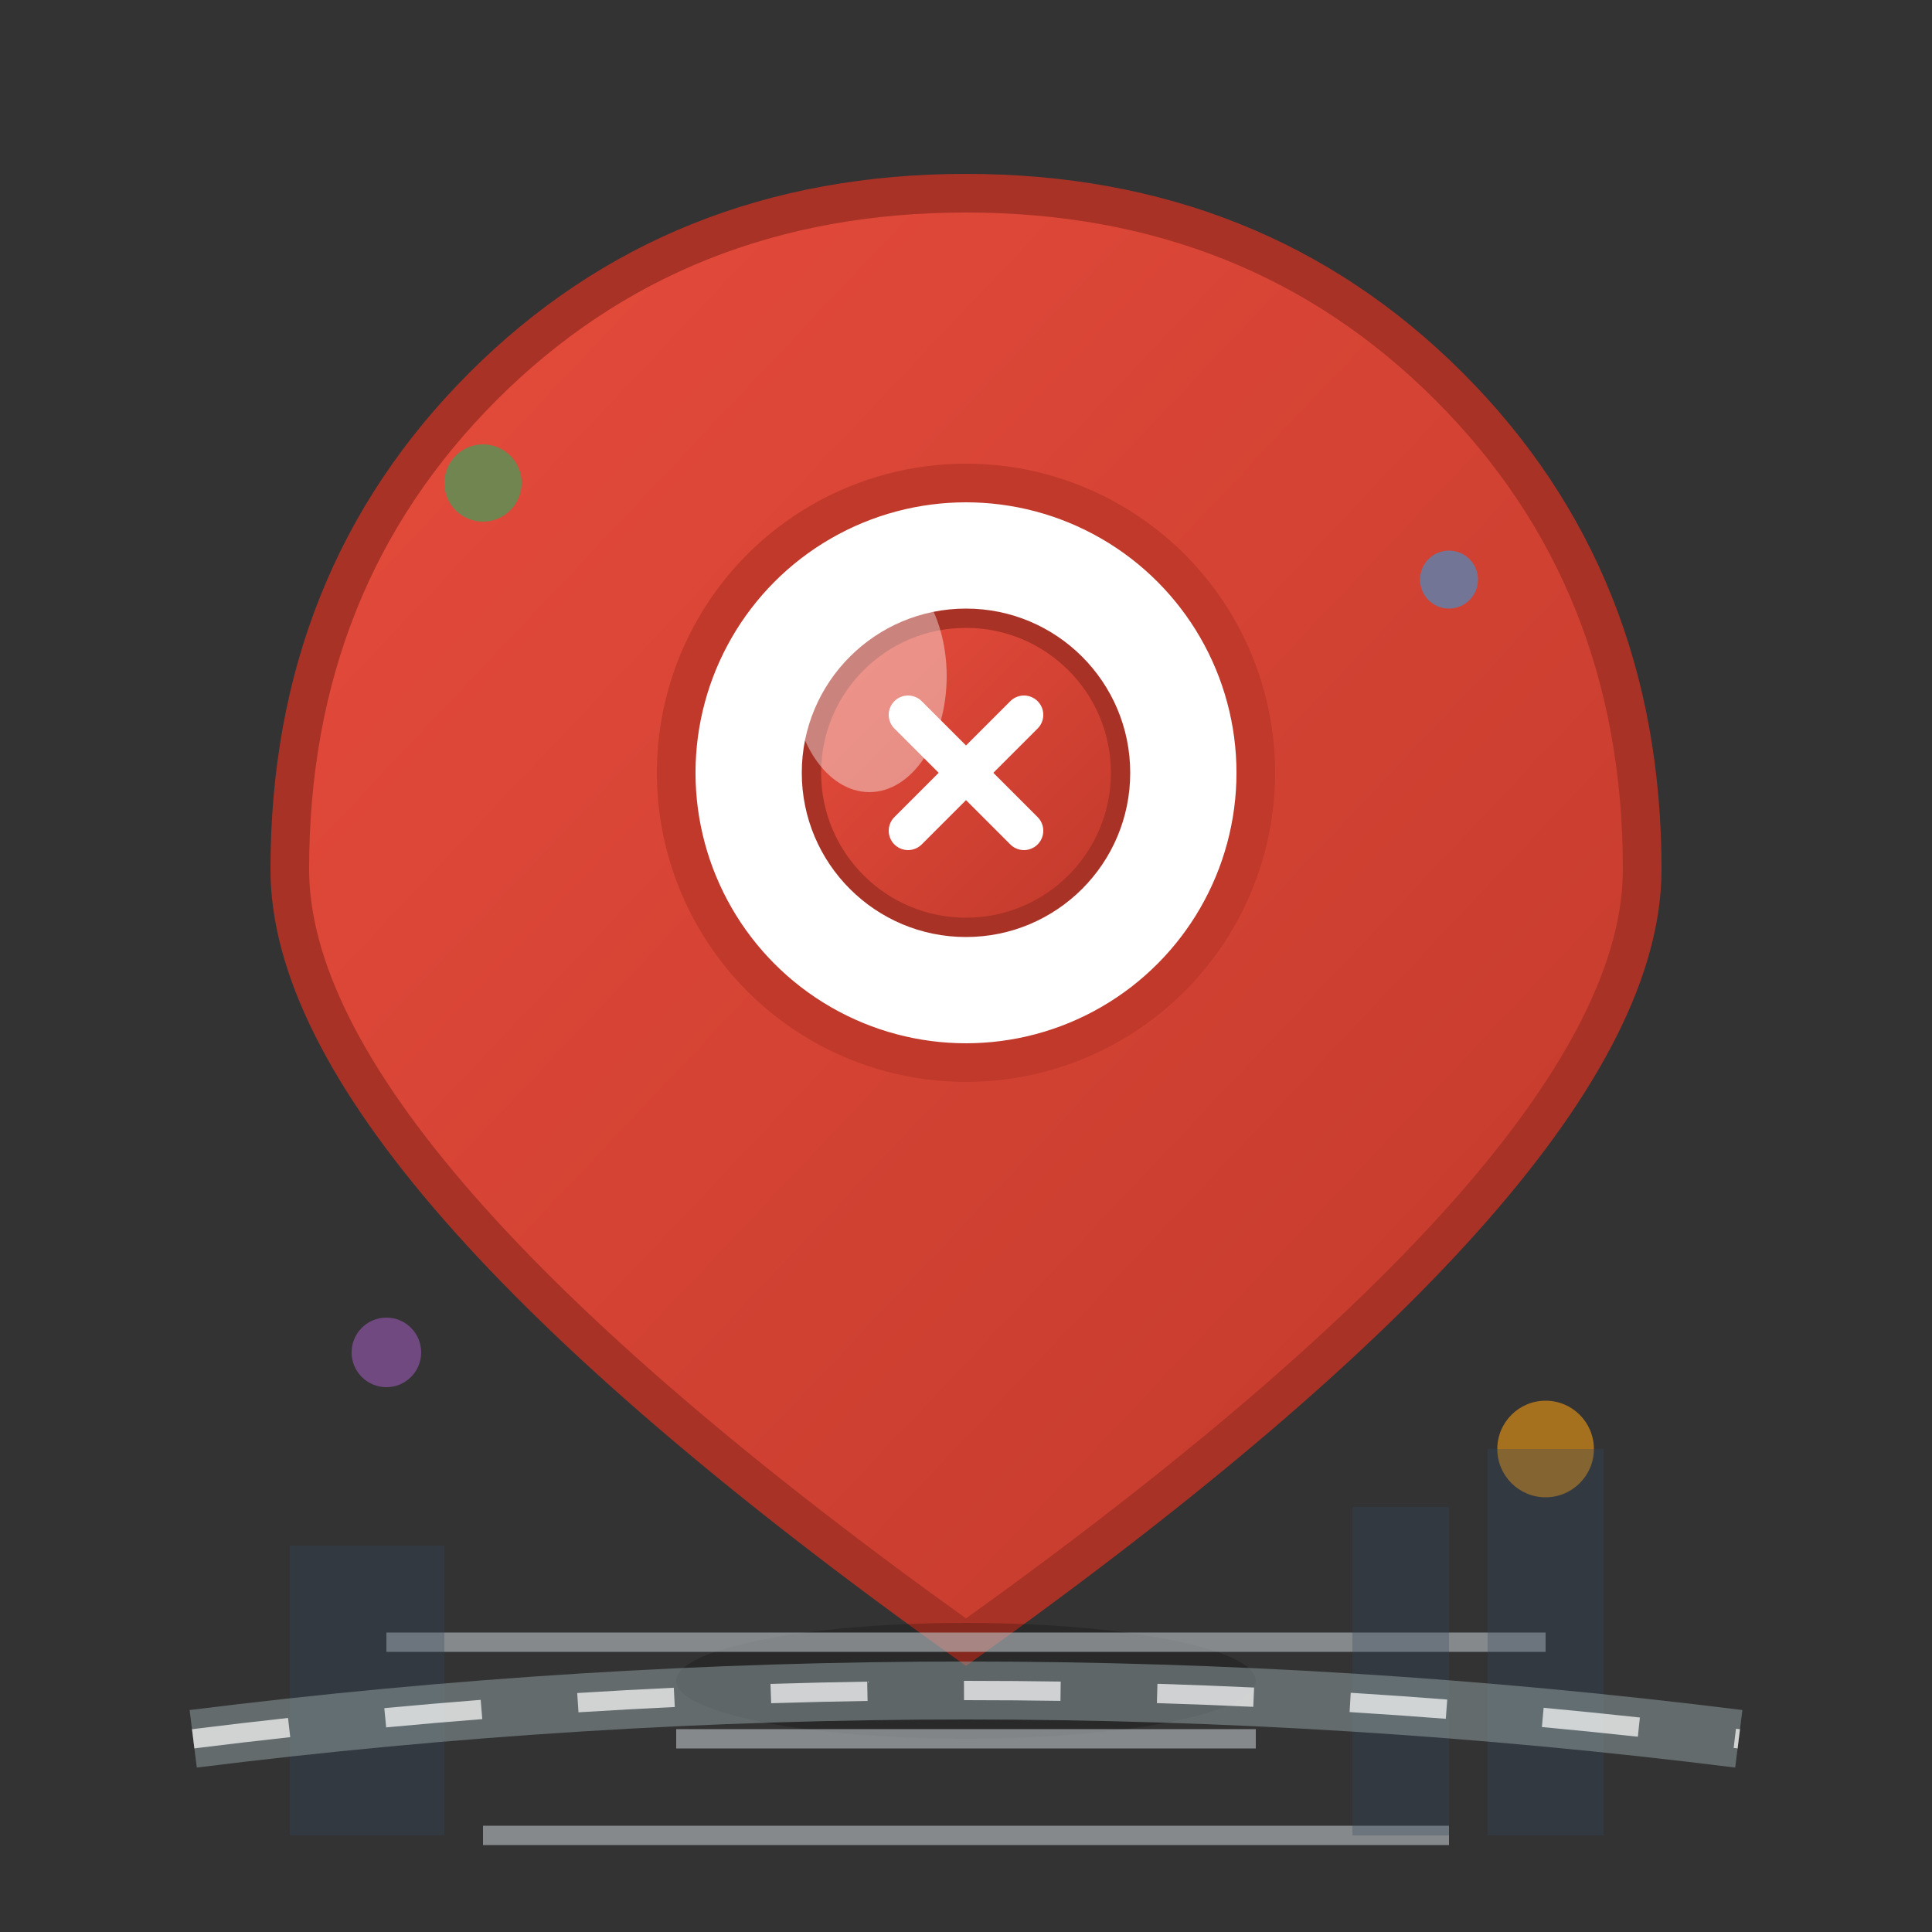 <svg xmlns="http://www.w3.org/2000/svg" viewBox="0 0 100 100">
  <rect x="0" y="0" width="100" height="100" fill="#333333" stroke="none"/>
  <defs>
    <linearGradient id="locationGradient" x1="0%" y1="0%" x2="100%" y2="100%">
      <stop offset="0%" style="stop-color:#e74c3c;stop-opacity:1" />
      <stop offset="100%" style="stop-color:#c0392b;stop-opacity:1" />
    </linearGradient>
  </defs>
  
  <!-- Location pin -->
  <path d="M50 10 Q35 10 25 20 Q15 30 15 45 Q15 60 50 85 Q85 60 85 45 Q85 30 75 20 Q65 10 50 10 Z" 
        fill="url(#locationGradient)" stroke="#a93226" stroke-width="2"/>
  
  <!-- Inner circle -->
  <circle cx="50" cy="40" r="15" fill="#fff" stroke="#c0392b" stroke-width="2"/>
  
  <!-- Center dot -->
  <circle cx="50" cy="40" r="8" fill="url(#locationGradient)" stroke="#a93226" stroke-width="1"/>
  
  <!-- Highlight -->
  <ellipse cx="45" cy="35" rx="4" ry="6" fill="#fff" opacity="0.4"/>
  
  <!-- Cross in center -->
  <path d="M47 37 L53 43 M53 37 L47 43" stroke="#fff" stroke-width="2" stroke-linecap="round"/>
  
  <!-- Shadow -->
  <ellipse cx="50" cy="87" rx="15" ry="3" fill="#000" opacity="0.2"/>
  
  <!-- Map lines around -->
  <path d="M20 85 L80 85 M35 90 L65 90 M25 95 L75 95" stroke="#bdc3c7" stroke-width="1" opacity="0.6"/>
  
  <!-- Decorative elements -->
  <circle cx="25" cy="25" r="2" fill="#27ae60" opacity="0.6"/>
  <circle cx="75" cy="30" r="1.5" fill="#3498db" opacity="0.6"/>
  <circle cx="80" cy="75" r="2.5" fill="#f39c12" opacity="0.6"/>
  <circle cx="20" cy="70" r="1.8" fill="#9b59b6" opacity="0.6"/>
  
  <!-- Building silhouettes -->
  <rect x="15" y="80" width="8" height="15" fill="#34495e" opacity="0.3"/>
  <rect x="77" y="75" width="6" height="20" fill="#34495e" opacity="0.3"/>
  <rect x="70" y="78" width="5" height="17" fill="#34495e" opacity="0.3"/>
  
  <!-- Road -->
  <path d="M10 90 Q50 85 90 90" fill="none" stroke="#95a5a6" stroke-width="3" opacity="0.5"/>
  <path d="M10 90 Q50 85 90 90" fill="none" stroke="#fff" stroke-width="1" stroke-dasharray="5,5" opacity="0.7"/>
</svg>
